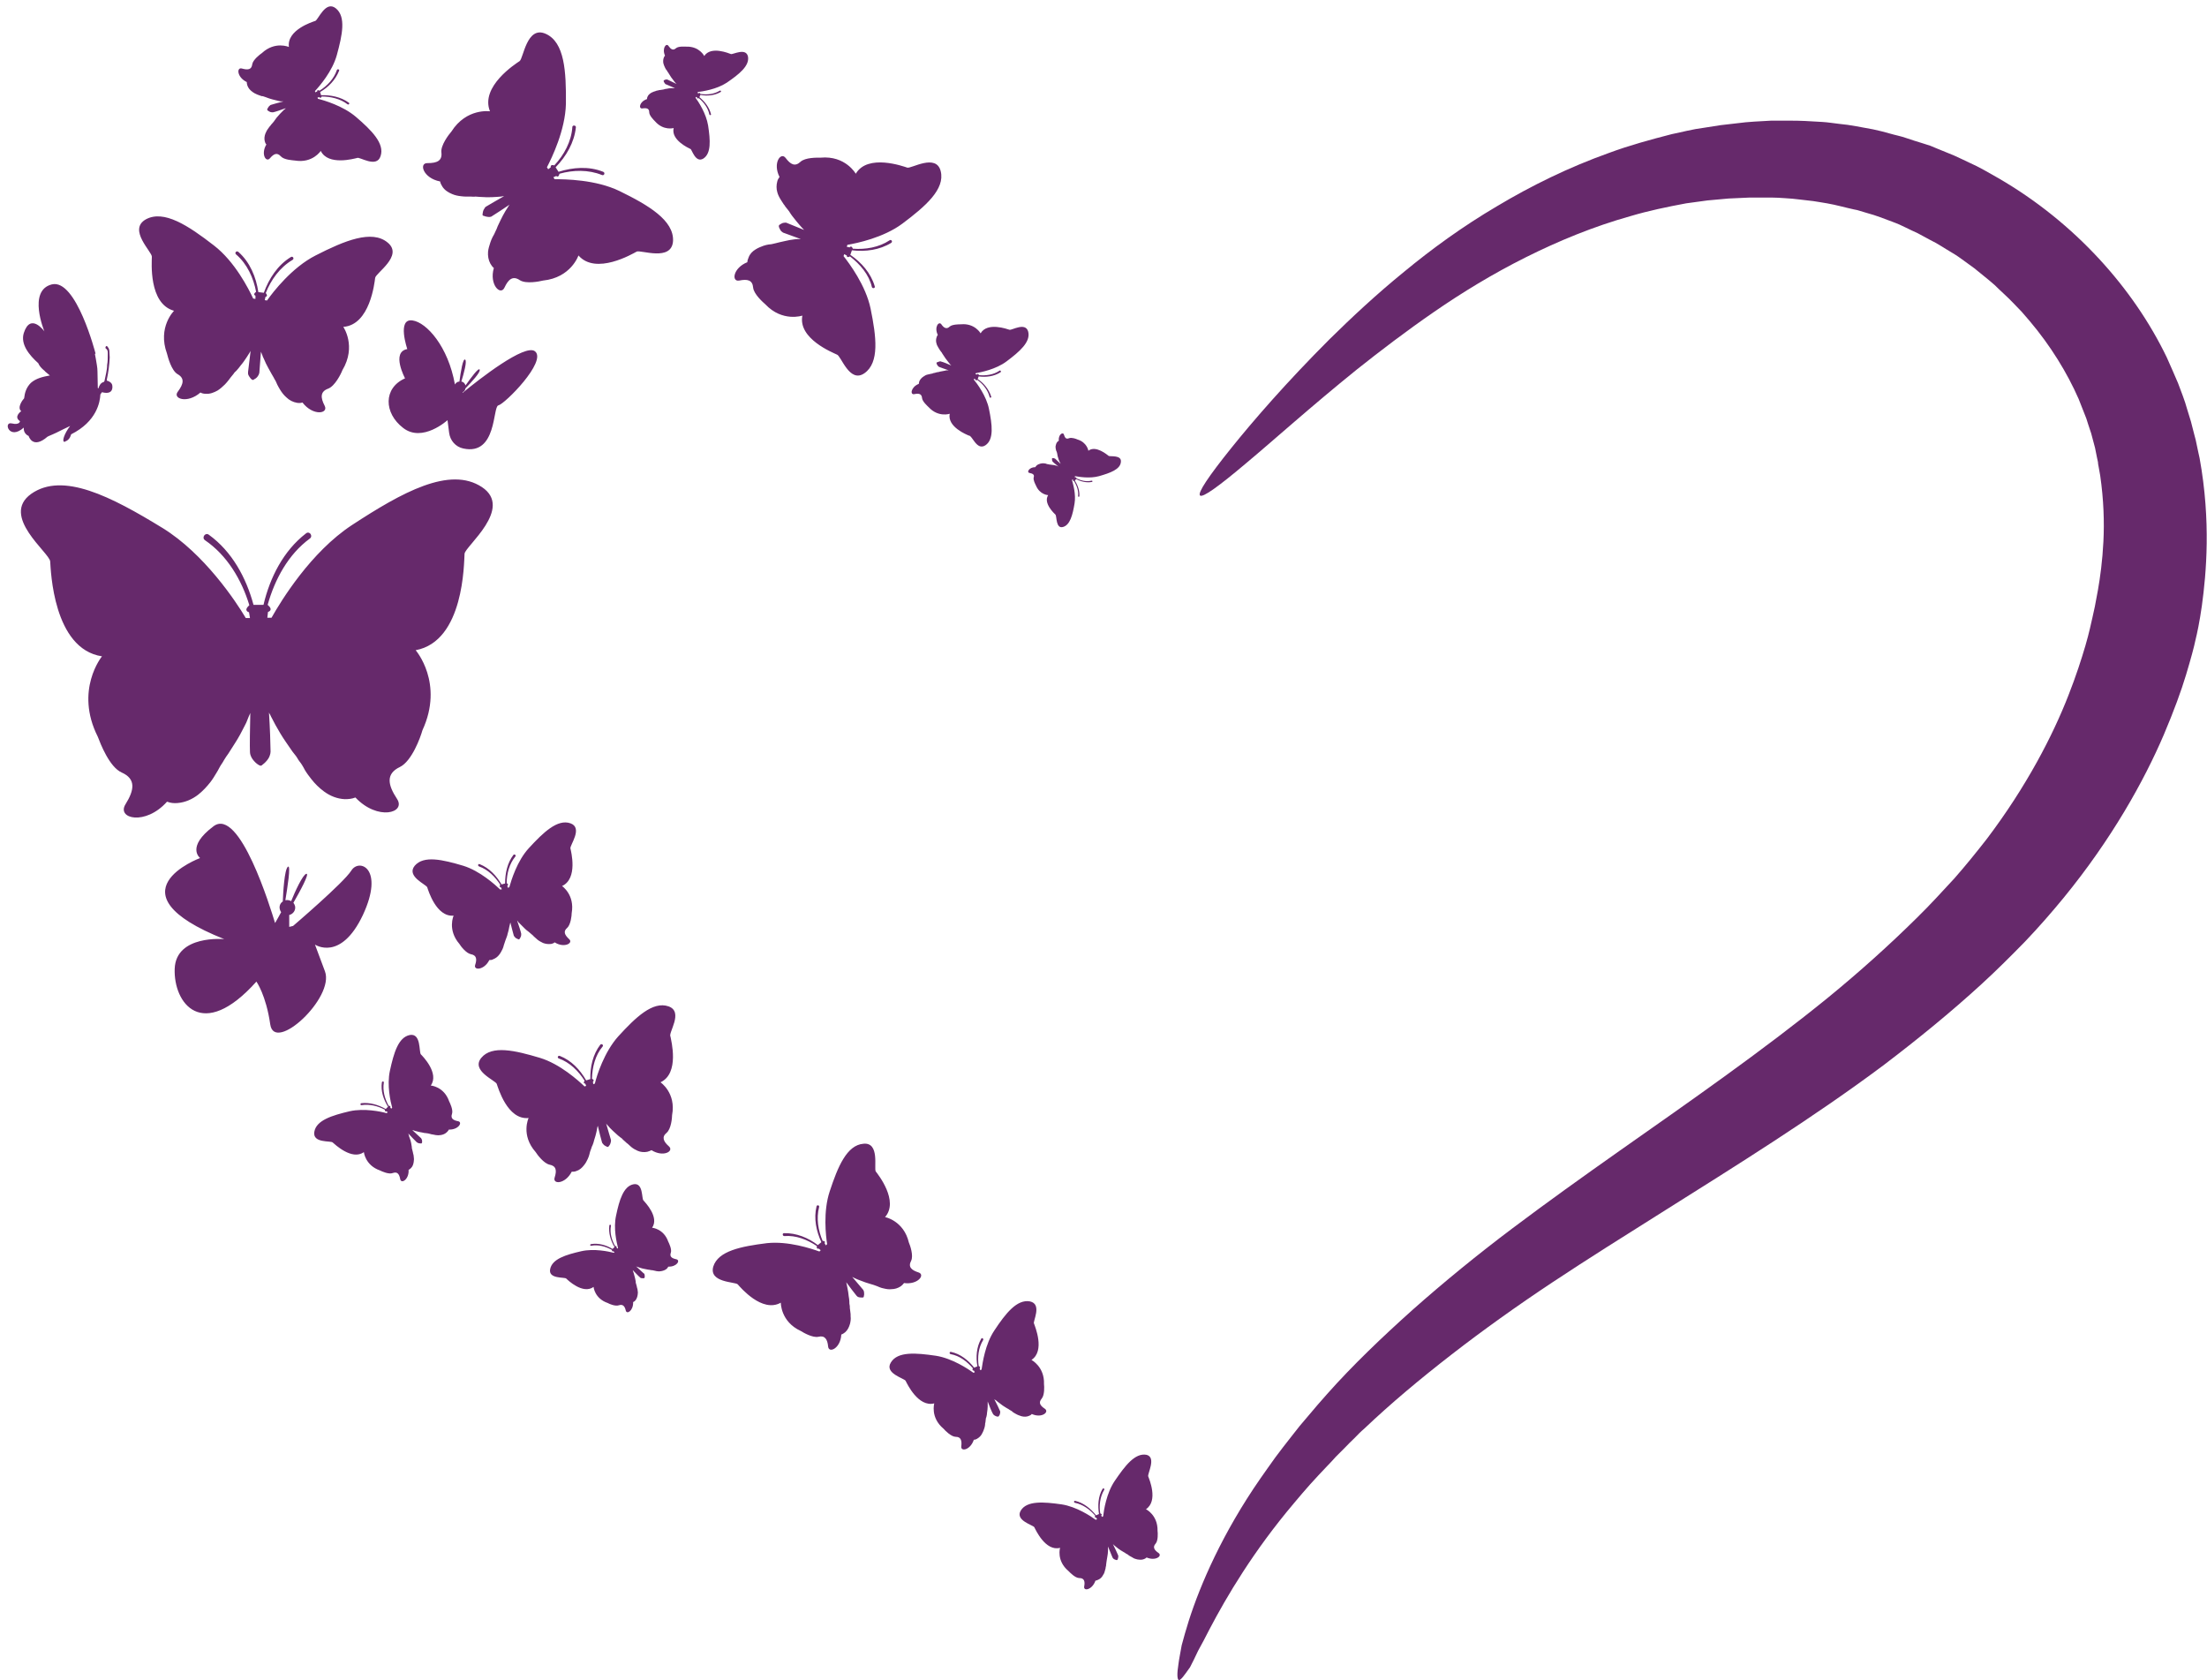 <?xml version="1.0" encoding="UTF-8" standalone="no"?><svg xmlns="http://www.w3.org/2000/svg" xmlns:xlink="http://www.w3.org/1999/xlink" fill="#000000" height="522.3" preserveAspectRatio="xMidYMid meet" version="1" viewBox="59.7 51.6 686.0 522.3" width="686" zoomAndPan="magnify"><g><g id="change1_1"><path d="M426.1,573.8c-0.5-0.2-0.6-1.9-0.1-5c0.2-1.6,0.6-3.5,1-5.8c0.6-2.2,1.3-4.8,2.2-7.6 c3.6-11.3,10.5-27.3,22.3-44.3c1.5-2.1,3-4.3,4.6-6.5c1.6-2.2,3.3-4.3,5-6.5c0.9-1.1,1.7-2.2,2.6-3.3c0.9-1.1,1.9-2.2,2.8-3.3 c0.9-1.1,1.9-2.2,2.8-3.3c1-1.1,1.9-2.2,2.9-3.3c7.9-8.9,17-17.6,26.6-26.2c9.7-8.6,20.1-17.1,31-25.3 c10.9-8.2,22.1-16.2,33.3-24.1c22.5-15.8,45-31.5,64.9-47.7c9.9-8.1,19.1-16.4,27.4-24.6c4.2-4.1,8-8.3,11.8-12.4 c3.6-4.1,6.9-8.2,10.1-12.3c12.4-16.4,20.5-32.2,25.3-44.5c2.4-6.1,4.1-11.4,5.3-15.5c1.2-4.1,1.8-7.1,2.2-8.8 c0.4-1.6,1-4.5,1.7-8.5c0.7-4,1.4-9.1,1.7-15.1c0.3-6,0.1-12.9-1-20.5c-0.2-0.9-0.3-1.9-0.5-2.8c-0.1-0.5-0.2-1-0.2-1.4 c-0.1-0.5-0.2-1-0.3-1.4c-0.2-1-0.4-2-0.6-3c-0.3-1-0.5-2-0.8-3c-0.1-0.5-0.3-1-0.4-1.5c-0.2-0.5-0.3-1-0.5-1.5 c-0.3-1-0.7-2-1-3.1c-0.8-2-1.6-4-2.4-6.1c-3.6-8.2-8.7-16.5-15.2-24.2c-0.8-1-1.7-1.9-2.5-2.9c-0.9-0.9-1.8-1.9-2.7-2.8 c-1.8-1.9-3.8-3.6-5.7-5.5c-1-0.9-2-1.7-3.1-2.6c-1-0.8-2.1-1.7-3.2-2.6c-1.1-0.8-2.2-1.6-3.3-2.4c-1.1-0.8-2.2-1.6-3.4-2.3 c-2.4-1.4-4.7-3-7.2-4.2c-1.2-0.7-2.5-1.3-3.7-2c-1.3-0.6-2.6-1.2-3.8-1.8l-1.9-0.9c-0.6-0.3-1.3-0.5-2-0.8c-1.3-0.5-2.6-1-4-1.5 c-1.3-0.5-2.7-0.9-4.1-1.3l-2-0.6l-1-0.3l-1-0.2c-2.8-0.6-5.5-1.4-8.4-1.9c-1.4-0.2-2.8-0.5-4.3-0.7l-4.3-0.5 c-1.4-0.2-2.9-0.3-4.4-0.4c-1.5-0.1-2.9-0.2-4.4-0.2l-4.4,0c-0.7,0-1.5,0-2.2,0l-2.2,0.1l-4.4,0.2l-4.4,0.4l-2.2,0.2l-2.2,0.3 c-1.5,0.2-2.9,0.4-4.4,0.6c-5.9,1.1-11.7,2.3-17.4,4c-11.4,3.2-22.3,7.7-32.5,12.8c-10.2,5.1-19.7,10.9-28.4,16.9 c-8.7,6-16.7,12.1-24,17.9c-14.5,11.7-26.1,22.2-34.5,29.2c-8.4,7.1-13.5,10.8-14.3,10c-0.8-0.8,2.7-6,9.6-14.6 c6.9-8.6,17.2-20.5,30.7-34c6.8-6.7,14.5-13.9,23.1-20.9c8.6-7.1,18.2-14.1,28.9-20.4c10.7-6.4,22.3-12.1,34.9-16.6 c6.2-2.3,12.8-4.1,19.4-5.8c1.7-0.4,3.4-0.7,5-1.1l2.5-0.5l2.6-0.4l5.1-0.8c1.7-0.2,3.5-0.4,5.2-0.6l2.6-0.3 c0.9-0.1,1.7-0.1,2.6-0.2l5.3-0.3c1.8,0,3.5,0,5.3,0c1.8,0,3.5,0,5.3,0.1l5.3,0.3c1.8,0.1,3.5,0.4,5.3,0.6c3.5,0.3,7,1.1,10.5,1.7 l1.3,0.3l1.3,0.3l2.6,0.7c1.7,0.5,3.4,0.8,5.1,1.4c1.7,0.6,3.4,1.1,5,1.6c0.8,0.3,1.7,0.5,2.5,0.8l2.4,1c1.6,0.7,3.3,1.3,4.9,2 c1.6,0.7,3.2,1.5,4.7,2.2c3.2,1.4,6.2,3.2,9.2,4.9c23.8,13.8,42,34.3,52.3,55.7c1.2,2.7,2.4,5.4,3.5,8c0.5,1.3,1,2.7,1.5,4 c0.2,0.7,0.5,1.3,0.7,2c0.2,0.7,0.4,1.3,0.6,2c0.4,1.3,0.8,2.6,1.2,3.9c0.3,1.3,0.7,2.6,1,3.9c0.2,0.6,0.3,1.3,0.5,1.9 c0.1,0.6,0.3,1.3,0.4,1.9c0.3,1.3,0.5,2.5,0.8,3.7c1.8,9.9,2.3,18.9,2.2,26.6c-0.1,7.7-0.8,14.2-1.5,19.3c-0.7,5-1.5,8.7-2,10.7 c-0.4,2-1.4,5.7-2.9,10.7c-1.5,5-3.8,11.3-6.9,18.6c-6.2,14.5-16.3,32.6-31.2,50.8c-3.7,4.5-7.7,9.1-12,13.6 c-4.3,4.4-8.8,8.9-13.5,13.2c-9.5,8.7-19.8,17.1-30.6,25.3c-21.7,16.2-45.5,31-68.7,45.6c-11.6,7.3-23.1,14.5-34.1,21.8 c-11,7.3-21.5,14.8-31.3,22.4c-9.8,7.6-19,15.3-27.2,23.1c-1.1,0.9-2,1.9-3,2.9c-1,1-2,1.9-2.9,2.9c-1,1-1.9,1.9-2.9,2.9 c-0.9,1-1.8,2-2.7,2.9c-1.8,1.9-3.6,3.8-5.3,5.7c-1.7,1.9-3.3,3.8-4.9,5.7c-12.7,15-21,29.1-26.3,39.2c-1.3,2.6-2.5,4.8-3.6,6.8 c-0.9,2-1.8,3.7-2.5,5.1C427.7,572.5,426.7,573.9,426.1,573.8z" fill="#66296b"/></g><g id="change2_1"><path d="M416.6,510.5c0.3,0.8,3.2,7.6-0.7,10.2c0,0,3.7,1.8,3.6,6.7c0.1,0.7,0.2,3.1-0.6,4c-1,1.1-0.4,2,0.9,2.9 c1.3,0.9-0.9,2.6-3.7,1.4c0,0,0,0,0,0c-0.2,0.2-0.5,0.4-0.8,0.5c-0.7,0.3-1.4,0.2-2.1,0.1c-0.5-0.1-1.1-0.3-1.5-0.6 c-0.3-0.2-0.6-0.3-0.9-0.5c-0.2-0.1-0.3-0.2-0.4-0.3c-0.2-0.2-0.5-0.3-0.7-0.4c-0.2-0.2-0.4-0.3-0.6-0.4c-0.3-0.2-0.7-0.4-1-0.6 c-0.5-0.3-1-0.7-1.5-1.1c-0.2-0.2-0.4-0.3-0.6-0.5c-0.1-0.1-0.2-0.1-0.2-0.2c-0.1-0.1-0.2-0.1-0.2-0.2c0.6,1.2,1.4,2.9,1.6,3.4 c0,0.1,0.1,0.2,0.1,0.3c0,0.3,0,0.5-0.1,0.8c0,0.1-0.1,0.2-0.1,0.3c0,0.1-0.1,0.1-0.2,0.2l0,0l0,0c0,0,0,0,0,0l0,0 c-0.1,0-0.2,0-0.2,0c-0.1,0-0.2-0.1-0.3-0.1c-0.3-0.1-0.5-0.2-0.7-0.4c-0.1-0.1-0.1-0.2-0.2-0.3c-0.2-0.5-0.9-2.2-1.4-3.4 c0,0.1,0,0.2,0,0.3c0,0.1,0,0.2,0,0.3c0,0.2,0,0.5,0,0.7c0,0.6-0.1,1.2-0.2,1.8c-0.1,0.4-0.1,0.8-0.2,1.2c0,0.2-0.1,0.5-0.1,0.7 c0,0.3-0.1,0.5-0.1,0.8c0,0.2,0,0.4-0.1,0.5c0,0.3-0.1,0.7-0.2,1c-0.1,0.5-0.3,1.1-0.6,1.5c-0.3,0.6-0.8,1.2-1.5,1.5 c-0.3,0.1-0.6,0.3-0.9,0.3c0,0,0,0,0,0c-1,2.9-3.8,3.4-3.5,1.8c0.3-1.6,0-2.6-1.5-2.6c-1.3,0-2.9-1.7-3.4-2.2 c-3.8-3.2-2.6-7.2-2.6-7.2c-4.5,1.2-7.6-5.6-8-6.4c-0.4-0.7-6.1-2.1-4.2-5.2s7.1-2.7,12.7-1.9c4.6,0.7,9.1,3.7,10.6,4.8l0.4-0.2 l-0.3-0.5c0,0-0.6,0.1-0.3-0.6c-1.6-1.9-3.8-3.5-6.3-4c-0.4-0.1-0.3-0.7,0.1-0.6c2.6,0.6,4.8,2.4,6.5,4.5l0.9-0.4 c-0.4-2.6-0.3-5.4,1.1-7.8c0.2-0.4,0.8,0,0.5,0.3c-1.3,2.2-1.6,4.9-1.2,7.3c0.8,0.3,0.3,0.6,0.3,0.6l0.2,0.5l0.4-0.2 c0.2-1.8,1-7.2,3.6-11c3.2-4.7,6.3-8.8,9.9-8.1C419.2,504.6,416.3,509.7,416.6,510.5z M209.5,203c-10-6.6-24.8,1.6-40.4,11.8 c-12.8,8.4-22,23.5-25,28.8l-1.3,0l0.2-1.8c0,0,1.9-0.5-0.1-2.2c2.2-7.9,6.4-15.7,13.1-20.6c1.1-0.8-0.1-2.5-1.2-1.6 c-7,5.4-11.2,13.7-13.2,22.2l-3.1,0c-2.3-8.5-6.7-16.6-13.9-21.8c-1.1-0.8-2.3,0.9-1.2,1.7c6.9,4.7,11.4,12.3,13.8,20.2 c-2,1.8-0.1,2.2-0.1,2.2l0.3,1.8l-1.3,0c-3.1-5.2-12.9-20-25.9-28c-16-9.8-31-17.5-40.8-10.6c-9.7,6.9,5.7,18.3,5.9,21 c0.2,2.7,0.9,27.2,16.1,29.5c0,0-8.6,10.5-1.3,25c0.8,2.1,3.6,9.4,7.4,11.1c4.5,2,4,5.4,1.2,9.9c-2.8,4.5,6.2,6.7,12.9-0.8 c0,0,0.1,0,0.1,0c1,0.4,2.1,0.5,3.2,0.4c2.4-0.2,4.6-1.2,6.4-2.6c1.4-1.1,2.7-2.5,3.8-3.9c0.7-0.9,1.3-1.9,1.9-2.9 c0.3-0.5,0.6-1,0.9-1.6c0.4-0.8,1-1.5,1.4-2.3c0.4-0.7,0.9-1.4,1.4-2.1c0.7-1.1,1.4-2.2,2.1-3.3c1.1-1.7,2-3.4,2.9-5.2 c0.4-0.7,0.7-1.4,1-2.2c0.1-0.3,0.3-0.7,0.4-1c0.1-0.2,0.3-0.6,0.4-0.9c-0.1,4.4-0.2,10.5-0.1,12.2c0,0.4,0.1,0.7,0.2,1 c0.3,0.9,0.9,1.6,1.5,2.2c0.3,0.3,0.6,0.5,0.9,0.7c0.2,0.1,0.5,0.3,0.7,0.3l0,0c0,0,0,0,0,0l0,0l0,0c0.3,0,0.5-0.2,0.7-0.4 c0.3-0.2,0.6-0.5,0.8-0.7c0.6-0.6,1.2-1.4,1.4-2.2c0.1-0.3,0.2-0.7,0.2-1.1c0-1.8-0.2-7.8-0.5-12.2c0,0.2,0.3,0.6,0.4,0.8 c0.1,0.3,0.3,0.6,0.5,1c0.4,0.7,0.7,1.4,1.1,2.1c1,1.8,2,3.5,3.1,5.1c0.7,1.1,1.5,2.1,2.2,3.2c0.5,0.7,1.1,1.3,1.5,2 c0.4,0.8,1.1,1.5,1.5,2.2c0.3,0.5,0.6,1,0.9,1.6c0.6,1,1.3,1.9,2,2.8c1.1,1.4,2.4,2.7,3.9,3.8c1.9,1.4,4.1,2.3,6.5,2.4 c1.1,0,2.2-0.1,3.2-0.5c0,0,0,0,0.1,0c6.9,7.3,15.8,4.8,12.9,0.4c-2.9-4.4-3.5-7.8,0.9-9.9c3.7-1.8,6.4-9.2,7-11.4 c6.8-14.7-2.1-24.9-2.1-24.9c15.1-2.8,15-27.2,15.2-30C204.3,221.4,219.4,209.6,209.5,203z M180.2,127c-4.9-4.1-13.4-0.6-22.4,4 c-7.3,3.7-13.2,11.3-15.1,14l-0.7-0.1l0.2-1c0,0,1-0.2,0.1-1.2c1.6-4.1,4.4-8,8.3-10.3c0.7-0.4,0.1-1.3-0.5-0.9 c-4.1,2.5-6.8,6.7-8.4,11.1l-1.7-0.2c-0.7-4.7-2.6-9.3-6.2-12.5c-0.6-0.5-1.3,0.3-0.7,0.8c3.4,2.9,5.4,7.3,6.2,11.6 c-1.2,0.9-0.2,1.2-0.2,1.2l0,1l-0.7-0.1c-1.4-3-5.7-11.5-12.2-16.5c-8-6.2-15.6-11.2-21.2-8.1c-5.6,3.2,2,10.1,1.9,11.6 c0,1.5-1.1,14.6,6.9,16.8c0,0-5.2,5.1-2.2,13.3c0.3,1.2,1.4,5.3,3.3,6.4c2.3,1.3,1.8,3.1,0.1,5.4c-1.8,2.2,2.9,3.9,7,0.3 c0,0,0,0,0,0c0.5,0.3,1.1,0.4,1.7,0.4c1.3,0.1,2.5-0.4,3.6-1c0.8-0.5,1.6-1.2,2.3-1.9c0.4-0.4,0.8-0.9,1.2-1.4 c0.2-0.3,0.4-0.5,0.6-0.8c0.3-0.4,0.6-0.7,0.9-1.1c0.2-0.4,0.6-0.7,0.9-1c0.5-0.5,0.9-1.1,1.3-1.6c0.7-0.8,1.3-1.7,1.9-2.6 c0.2-0.4,0.5-0.7,0.7-1.1c0.1-0.2,0.2-0.3,0.3-0.5c0.1-0.1,0.2-0.3,0.2-0.4c-0.3,2.3-0.7,5.6-0.8,6.6c0,0.2,0,0.4,0,0.6 c0.1,0.5,0.4,0.9,0.7,1.3c0.1,0.2,0.3,0.3,0.4,0.4c0.1,0.1,0.2,0.2,0.4,0.2l0,0c0,0,0,0,0,0l0,0l0,0c0.1,0,0.3-0.1,0.4-0.2 c0.2-0.1,0.3-0.2,0.5-0.3c0.4-0.3,0.7-0.7,0.9-1.1c0.1-0.2,0.1-0.4,0.2-0.6c0.1-0.9,0.3-4.2,0.5-6.6c0,0.1,0.1,0.3,0.2,0.5 c0.1,0.2,0.1,0.4,0.2,0.5c0.1,0.4,0.3,0.8,0.5,1.2c0.4,1,0.9,2,1.4,2.9c0.3,0.6,0.7,1.2,1,1.8c0.2,0.4,0.5,0.8,0.7,1.2 c0.2,0.5,0.5,0.8,0.7,1.3c0.1,0.3,0.3,0.6,0.4,0.9c0.3,0.6,0.6,1.1,0.9,1.6c0.5,0.8,1.1,1.6,1.9,2.3c0.9,0.9,2.1,1.5,3.3,1.7 c0.6,0.1,1.2,0.1,1.7-0.1c0,0,0,0,0,0c3.3,4.3,8.2,3.5,6.9,1c-1.3-2.5-1.4-4.4,1.1-5.3c2.1-0.8,4-4.6,4.4-5.7 c4.5-7.5,0.3-13.5,0.3-13.5c8.3-0.6,9.7-13.7,9.9-15.2C176.4,136.5,185.2,131.1,180.2,127z M268.9,126.5 c0.3-6.4-7.6-11.1-16.6-15.5c-7.4-3.6-17-3.7-20.2-3.7l-0.4-0.6l0.9-0.4c0,0,0.7,0.7,1-0.7c4.3-1.2,9-1.3,13.2,0.4 c0.7,0.3,1.1-0.7,0.4-1c-4.5-1.8-9.4-1.4-13.9,0l-0.9-1.4c3.3-3.4,5.8-7.7,6.3-12.4c0.1-0.7-1.1-0.8-1.1-0.1 c-0.3,4.5-2.6,8.7-5.6,11.9c-1.4-0.4-1.1,0.6-1.1,0.6l-0.8,0.6l-0.4-0.6c1.5-2.9,5.7-11.5,5.9-19.7c0.1-10.1-0.4-19.2-6.3-21.8 c-5.9-2.6-6.9,7.7-8.1,8.5c-1.2,0.8-12.3,7.9-9.2,15.6c0,0-7.3-1.1-12,6.3c-0.8,0.9-3.4,4.3-3.1,6.5c0.3,2.6-1.4,3.3-4.3,3.3 c-2.8-0.1-1.4,4.7,3.9,5.7c0,0,0,0,0,0c0.1,0.6,0.4,1.1,0.7,1.6c0.7,1.1,1.8,1.8,3,2.3c0.9,0.4,1.9,0.6,2.9,0.7 c0.6,0.1,1.2,0.1,1.9,0.1c0.3,0,0.6,0,1,0c0.5,0,1,0.1,1.5,0c0.4,0,0.9,0.1,1.3,0.1c0.7,0,1.4,0.1,2.1,0.1c1.1,0,2.2,0,3.2-0.1 c0.4,0,0.9-0.1,1.3-0.1c0.2,0,0.4-0.1,0.6-0.1c0.1,0,0.4,0,0.5-0.1c-2.1,1.2-4.9,2.8-5.7,3.3c-0.2,0.1-0.3,0.2-0.4,0.4 c-0.3,0.4-0.5,0.8-0.6,1.3c0,0.2-0.1,0.4-0.1,0.6c0,0.1,0,0.3,0,0.4l0,0c0,0,0,0,0,0l0,0l0,0c0.1,0.1,0.2,0.2,0.4,0.2 c0.2,0.1,0.4,0.1,0.6,0.2c0.5,0.1,1,0.2,1.4,0.1c0.2,0,0.4-0.1,0.5-0.2c0.8-0.5,3.6-2.3,5.5-3.6c-0.1,0.1-0.2,0.3-0.3,0.4 c-0.1,0.2-0.2,0.3-0.3,0.5c-0.2,0.4-0.5,0.7-0.7,1.1c-0.5,0.9-1.1,1.9-1.5,2.8c-0.3,0.6-0.6,1.3-0.9,1.9c-0.2,0.4-0.3,0.9-0.5,1.2 c-0.2,0.4-0.4,0.9-0.6,1.3c-0.2,0.3-0.3,0.6-0.5,0.9c-0.3,0.6-0.5,1.1-0.7,1.7c-0.3,0.9-0.6,1.9-0.7,2.8c-0.1,1.3,0.1,2.6,0.7,3.7 c0.3,0.5,0.6,1,1.1,1.4c0,0,0,0,0,0c-1.5,5.2,2.1,8.7,3.3,6.1c1.2-2.6,2.6-3.8,4.8-2.3c1.9,1.2,6,0.4,7.2,0.1 c8.7-0.9,11-7.8,11-7.8c5.4,6.2,16.8-0.5,18.1-1.2C258.9,129.2,268.5,133,268.9,126.5z M328.4,167.6c4.7-3.3,3.7-11.3,1.9-20.1 c-1.5-7.2-6.6-14-8.4-16.3l0.2-0.6l0.8,0.4c0,0-0.1,0.9,1,0.3c3.1,2.4,5.9,5.6,6.8,9.5c0.2,0.6,1.1,0.4,0.9-0.2 c-1.2-4.1-4.1-7.4-7.6-9.8l0.5-1.4c4.2,0.5,8.6-0.1,12.2-2.3c0.6-0.4,0-1.2-0.5-0.8c-3.3,2.2-7.5,2.9-11.4,2.6 c-0.5-1.2-1-0.4-1-0.4l-0.9-0.2l0.2-0.6c2.9-0.5,11.2-2.2,17.1-6.6c7.2-5.4,13.3-10.7,11.9-16.3c-1.4-5.6-9.2-0.7-10.4-1.1 c-1.2-0.4-12.3-4.4-16,1.9c0,0-3.2-5.7-10.9-5c-1.1,0-4.8-0.1-6.3,1.3c-1.7,1.6-3.1,0.8-4.6-1.2c-1.5-2-4.1,1.6-1.9,5.9 c0,0,0,0,0,0c-0.3,0.4-0.6,0.9-0.7,1.4c-0.3,1.1-0.3,2.3,0,3.3c0.2,0.8,0.6,1.6,1.1,2.4c0.3,0.5,0.6,0.9,0.9,1.4 c0.2,0.2,0.4,0.5,0.5,0.7c0.3,0.3,0.5,0.7,0.8,1c0.3,0.3,0.5,0.7,0.7,1c0.3,0.5,0.7,1,1.1,1.5c0.6,0.8,1.2,1.5,1.8,2.2 c0.3,0.3,0.5,0.6,0.8,0.9c0.1,0.1,0.2,0.2,0.4,0.4c0.1,0.1,0.2,0.3,0.3,0.3c-1.9-0.8-4.6-1.9-5.4-2.2c-0.2-0.1-0.3-0.1-0.5-0.1 c-0.4,0-0.9,0.1-1.2,0.3c-0.2,0.1-0.3,0.2-0.5,0.3c-0.1,0.1-0.2,0.1-0.3,0.3l0,0c0,0,0,0,0,0l0,0l0,0c0,0.1,0,0.3,0,0.4 c0.1,0.2,0.1,0.3,0.2,0.5c0.2,0.4,0.4,0.8,0.7,1c0.1,0.1,0.3,0.2,0.4,0.3c0.8,0.3,3.5,1.3,5.5,2c-0.1,0-0.3,0-0.4,0 c-0.2,0-0.3,0-0.5,0c-0.4,0-0.8,0.1-1.1,0.1c-1,0.1-1.9,0.3-2.8,0.5c-0.6,0.1-1.2,0.3-1.8,0.4c-0.4,0.1-0.8,0.2-1.2,0.3 c-0.4,0.1-0.8,0.2-1.3,0.3c-0.3,0-0.6,0.1-0.9,0.1c-0.5,0.1-1.1,0.2-1.6,0.4c-0.8,0.3-1.6,0.6-2.4,1.1c-1,0.6-1.8,1.4-2.2,2.5 c-0.2,0.5-0.4,1-0.4,1.5c0,0,0,0,0,0c-4.5,1.8-5,6.2-2.5,5.7c2.5-0.5,4.1-0.2,4.3,2.2c0.2,2,3,4.5,3.8,5.2 c5.3,5.6,11.5,3.5,11.5,3.5c-1.4,7.2,9.5,11.5,10.7,12.1C321.1,162,323.7,170.9,328.4,167.6z M366,190c2.7-1.8,2.1-6.4,1.1-11.3 c-0.8-4-3.7-7.9-4.7-9.1l0.1-0.3l0.4,0.2c0,0-0.1,0.5,0.6,0.2c1.8,1.3,3.3,3.2,3.8,5.3c0.1,0.4,0.6,0.2,0.5-0.1 c-0.7-2.3-2.3-4.2-4.2-5.5l0.3-0.8c2.3,0.3,4.8,0,6.8-1.3c0.3-0.2,0-0.7-0.3-0.5c-1.9,1.3-4.2,1.6-6.4,1.4 c-0.3-0.7-0.6-0.2-0.6-0.2l-0.5-0.1l0.1-0.3c1.6-0.3,6.3-1.2,9.6-3.7c4-3,7.5-6,6.7-9.2c-0.8-3.1-5.1-0.4-5.8-0.6 c-0.7-0.2-6.9-2.5-9,1.1c0,0-1.8-3.2-6.1-2.8c-0.6,0-2.7,0-3.5,0.7c-0.9,0.9-1.8,0.5-2.6-0.7c-0.8-1.1-2.3,0.9-1.1,3.3c0,0,0,0,0,0 c-0.2,0.2-0.3,0.5-0.4,0.8c-0.2,0.6-0.2,1.3,0,1.9c0.1,0.5,0.4,0.9,0.6,1.3c0.2,0.3,0.3,0.5,0.5,0.8c0.1,0.1,0.2,0.3,0.3,0.4 c0.2,0.2,0.3,0.4,0.4,0.6c0.1,0.2,0.3,0.4,0.4,0.6c0.2,0.3,0.4,0.6,0.6,0.9c0.3,0.4,0.7,0.9,1,1.3c0.1,0.2,0.3,0.3,0.4,0.5 c0.1,0.1,0.1,0.1,0.2,0.2c0,0,0.1,0.1,0.2,0.2c-1.1-0.5-2.6-1.1-3.1-1.2c-0.1,0-0.2-0.1-0.3-0.1c-0.2,0-0.5,0.1-0.7,0.2 c-0.1,0-0.2,0.1-0.3,0.1c-0.1,0-0.1,0.1-0.2,0.1l0,0c0,0,0,0,0,0l0,0l0,0c0,0.1,0,0.2,0,0.2c0,0.1,0.1,0.2,0.1,0.3 c0.1,0.2,0.2,0.4,0.4,0.6c0.1,0.1,0.2,0.1,0.2,0.2c0.4,0.2,2,0.7,3.1,1.1c-0.1,0-0.2,0-0.2,0c-0.1,0-0.2,0-0.3,0 c-0.2,0-0.4,0-0.6,0.1c-0.5,0.1-1.1,0.2-1.6,0.3c-0.3,0.1-0.7,0.2-1,0.2c-0.2,0.1-0.4,0.1-0.7,0.2c-0.2,0-0.5,0.1-0.7,0.2 c-0.2,0-0.3,0.1-0.5,0.1c-0.3,0.1-0.6,0.1-0.9,0.2c-0.5,0.1-0.9,0.3-1.3,0.6c-0.5,0.3-1,0.8-1.3,1.4c-0.1,0.3-0.2,0.6-0.2,0.9 c0,0,0,0,0,0c-2.5,1-2.8,3.5-1.4,3.2c1.4-0.3,2.3-0.1,2.4,1.2c0.1,1.1,1.7,2.5,2.1,2.9c3,3.2,6.5,2,6.5,2c-0.8,4.1,5.3,6.5,6,6.8 C361.9,186.9,363.3,191.8,366,190z M390.1,215.4c2.2-0.6,3-3.7,3.6-7.3c0.5-2.9-0.5-6.2-0.8-7.3l0.2-0.2l0.2,0.3 c0,0-0.2,0.3,0.3,0.3c0.8,1.4,1.4,3,1.2,4.6c0,0.3,0.4,0.3,0.4,0c0.1-1.7-0.5-3.4-1.4-4.8l0.4-0.5c1.5,0.8,3.2,1.2,4.9,0.9 c0.3-0.1,0.2-0.4-0.1-0.4c-1.6,0.4-3.2,0-4.7-0.7c0-0.5-0.3-0.3-0.3-0.3l-0.3-0.2l0.2-0.2c1.1,0.2,4.5,0.8,7.4,0 c3.5-1,6.6-2.1,6.8-4.4c0.3-2.3-3.4-1.6-3.8-1.9c-0.4-0.3-4-3.4-6.3-1.6c0,0-0.4-2.6-3.4-3.5c-0.4-0.2-1.8-0.7-2.6-0.4 c-0.9,0.4-1.3-0.1-1.6-1.1c-0.3-1-1.8,0-1.6,1.9c0,0,0,0,0,0c-0.2,0.1-0.3,0.2-0.5,0.4c-0.3,0.4-0.4,0.8-0.5,1.3c0,0.4,0,0.7,0.1,1 c0,0.2,0.1,0.4,0.2,0.6c0,0.1,0.1,0.2,0.1,0.3c0.1,0.2,0.1,0.3,0.1,0.5c0.1,0.1,0.1,0.3,0.1,0.5c0.1,0.2,0.1,0.5,0.2,0.7 c0.1,0.4,0.2,0.7,0.4,1.1c0.1,0.1,0.1,0.3,0.2,0.4c0,0.1,0.1,0.1,0.1,0.2c0,0,0,0.1,0.1,0.2c-0.6-0.6-1.5-1.4-1.7-1.6 c-0.1,0-0.1-0.1-0.2-0.1c-0.2-0.1-0.3-0.1-0.5-0.1c-0.1,0-0.1,0-0.2,0c0,0-0.1,0-0.1,0.1l0,0c0,0,0,0,0,0l0,0l0,0c0,0,0,0.1,0,0.1 c0,0.1,0,0.1,0,0.2c0,0.2,0,0.3,0.1,0.5c0,0.1,0.1,0.1,0.1,0.2c0.2,0.2,1.1,1,1.8,1.5c0,0-0.1,0-0.2-0.1c-0.1,0-0.1,0-0.2-0.1 c-0.1,0-0.3-0.1-0.4-0.1c-0.4-0.1-0.8-0.2-1.1-0.2c-0.2,0-0.5-0.1-0.7-0.1c-0.2,0-0.3,0-0.5-0.1c-0.2,0-0.3,0-0.5-0.1 c-0.1,0-0.2,0-0.3-0.1c-0.2,0-0.4-0.1-0.7-0.1c-0.3,0-0.7,0-1,0.1c-0.4,0.1-0.9,0.3-1.2,0.6c-0.1,0.1-0.3,0.3-0.4,0.5c0,0,0,0,0,0 c-1.9,0-2.8,1.6-1.8,1.8c1,0.2,1.6,0.5,1.3,1.4c-0.2,0.8,0.5,2.1,0.7,2.5c1.2,2.9,3.8,3,3.8,3c-1.6,2.5,1.9,5.7,2.3,6.1 C388.2,212.3,387.9,216,390.1,215.4z M379.8,456.1c-4-0.7-7.5,3.7-11,9c-2.9,4.3-3.7,10.2-4,12.2l-0.4,0.2l-0.2-0.6 c0,0,0.5-0.4-0.3-0.7c-0.4-2.7-0.1-5.7,1.4-8.1c0.2-0.4-0.4-0.8-0.6-0.4c-1.5,2.6-1.7,5.7-1.2,8.6l-1,0.4c-1.8-2.3-4.3-4.3-7.2-4.9 c-0.5-0.1-0.6,0.6-0.1,0.7c2.8,0.5,5.1,2.3,6.9,4.4c-0.4,0.8,0.3,0.7,0.3,0.7l0.3,0.5l-0.4,0.2c-1.7-1.2-6.6-4.5-11.7-5.3 c-6.2-0.9-11.9-1.4-14,2.1c-2.1,3.4,4.2,4.9,4.6,5.7c0.4,0.8,3.9,8.3,8.9,7c0,0-1.3,4.4,2.9,7.9c0.5,0.6,2.4,2.5,3.8,2.5 c1.6,0,1.9,1.2,1.7,2.9c-0.3,1.8,2.8,1.3,3.9-2c0,0,0,0,0,0c0.4,0,0.7-0.1,1-0.3c0.7-0.4,1.3-1,1.6-1.7c0.3-0.5,0.5-1.1,0.7-1.7 c0.1-0.4,0.2-0.8,0.2-1.1c0-0.2,0-0.4,0.1-0.6c0-0.3,0.1-0.6,0.1-0.9c0-0.3,0.1-0.6,0.2-0.8c0.1-0.4,0.2-0.9,0.2-1.3 c0.1-0.7,0.2-1.3,0.2-2c0-0.3,0-0.5,0-0.8c0-0.1,0-0.2,0-0.4c0-0.1,0-0.2,0-0.3c0.5,1.4,1.3,3.3,1.6,3.8c0.1,0.1,0.1,0.2,0.2,0.3 c0.2,0.2,0.5,0.4,0.8,0.5c0.1,0,0.2,0.1,0.4,0.1c0.1,0,0.2,0,0.3,0l0,0c0,0,0,0,0,0l0,0l0,0c0.1,0,0.1-0.1,0.2-0.2 c0.1-0.1,0.1-0.2,0.2-0.3c0.1-0.3,0.2-0.6,0.2-0.9c0-0.1,0-0.2-0.1-0.4c-0.2-0.5-1.1-2.4-1.8-3.7c0,0.1,0.2,0.2,0.2,0.2 c0.1,0.1,0.2,0.2,0.3,0.2c0.2,0.2,0.4,0.3,0.6,0.5c0.5,0.4,1.1,0.8,1.6,1.2c0.4,0.2,0.7,0.5,1.1,0.7c0.2,0.1,0.5,0.3,0.7,0.4 c0.2,0.2,0.5,0.3,0.8,0.5c0.2,0.1,0.3,0.2,0.5,0.4c0.3,0.2,0.6,0.4,1,0.6c0.5,0.3,1.1,0.5,1.7,0.7c0.8,0.2,1.6,0.2,2.3-0.1 c0.3-0.1,0.7-0.3,0.9-0.6c0,0,0,0,0,0c3.1,1.4,5.5-0.6,4.1-1.6c-1.5-1-2.1-1.9-1-3.2c0.9-1.1,0.8-3.7,0.7-4.5 c0.2-5.4-3.9-7.5-3.9-7.5c4.3-2.8,1.1-10.4,0.8-11.3C380.6,462.5,383.8,456.9,379.8,456.1z M328.1,407.1c-5.2,0.4-8,7.2-10.5,14.8 c-2.1,6.3-1.2,13.9-0.8,16.4l-0.4,0.4l-0.4-0.7c0,0,0.5-0.7-0.6-0.7c-1.4-3.3-2-7-1.1-10.5c0.2-0.6-0.7-0.8-0.8-0.2 c-0.9,3.7-0.1,7.6,1.5,11.1l-1.1,0.9c-3-2.3-6.7-3.8-10.5-3.7c-0.6,0-0.5,0.9,0.1,0.9c3.6-0.3,7.1,1.1,10.1,3.1 c-0.2,1.1,0.6,0.8,0.6,0.8l0.6,0.5l-0.4,0.4c-2.5-0.9-9.7-3.3-16.3-2.6c-8,1-15.2,2.4-16.7,7.3c-1.4,5,6.8,4.7,7.6,5.5 c0.8,0.9,7.6,9,13.4,5.7c0,0-0.1,5.9,6.2,8.8c0.8,0.5,3.7,2.2,5.5,1.8c2-0.5,2.8,0.8,3,3c0.2,2.3,3.9,0.6,4.1-3.7c0,0,0,0,0,0 c0.4-0.1,0.8-0.4,1.2-0.7c0.8-0.7,1.2-1.6,1.5-2.6c0.2-0.8,0.3-1.6,0.2-2.3c0-0.5,0-1-0.1-1.5c0-0.3-0.1-0.5-0.1-0.8 c-0.1-0.4,0-0.8-0.1-1.2c-0.1-0.3-0.1-0.7-0.1-1.1c0-0.6-0.1-1.1-0.2-1.7c-0.1-0.9-0.2-1.7-0.4-2.6c-0.1-0.3-0.1-0.7-0.2-1 c0-0.1-0.1-0.3-0.1-0.4c0-0.1,0-0.3-0.1-0.4c1.1,1.5,2.7,3.6,3.2,4.2c0.1,0.1,0.2,0.2,0.3,0.3c0.3,0.2,0.7,0.3,1.1,0.3 c0.2,0,0.3,0,0.5,0c0.1,0,0.2,0,0.3-0.1l0,0c0,0,0,0,0,0l0,0l0,0c0.1-0.1,0.1-0.2,0.1-0.3c0-0.2,0.1-0.3,0.1-0.5 c0-0.4,0-0.8-0.1-1.1c-0.1-0.1-0.1-0.3-0.2-0.4c-0.5-0.6-2.2-2.6-3.4-4c0.1,0.1,0.3,0.1,0.4,0.2c0.1,0.1,0.3,0.1,0.4,0.2 c0.3,0.1,0.6,0.3,0.9,0.4c0.8,0.3,1.6,0.6,2.4,0.9c0.5,0.2,1.1,0.3,1.6,0.5c0.3,0.1,0.7,0.2,1,0.3c0.4,0.2,0.7,0.2,1.1,0.4 c0.2,0.1,0.5,0.2,0.7,0.3c0.5,0.2,0.9,0.3,1.4,0.4c0.8,0.2,1.6,0.3,2.3,0.2c1,0,2-0.3,2.9-0.9c0.4-0.3,0.7-0.6,1-1c0,0,0,0,0,0 c4.3,0.6,6.7-2.6,4.5-3.3c-2.2-0.7-3.3-1.7-2.3-3.6c0.8-1.6-0.3-4.8-0.7-5.7c-1.6-6.8-7.4-7.9-7.4-7.9c4.4-5-2.2-13.3-2.9-14.2 C331.3,414.7,333.2,406.6,328.1,407.1z M267.5,364.4c-4.9-1.7-10.2,3.4-15.6,9.3c-4.4,4.9-6.7,12.2-7.3,14.7l-0.5,0.2l-0.1-0.8 c0,0,0.7-0.4-0.3-0.9c0.1-3.6,1-7.3,3.3-10c0.4-0.5-0.3-1-0.7-0.6c-2.3,3-3.2,6.9-3.1,10.7l-1.3,0.4c-1.9-3.3-4.6-6.2-8.2-7.6 c-0.6-0.2-0.9,0.6-0.3,0.8c3.4,1.2,6.1,3.9,8,6.9c-0.6,1,0.2,0.9,0.2,0.9l0.3,0.7l-0.5,0.2c-1.9-1.8-7.6-7-13.9-8.9 c-7.7-2.3-14.9-4-18.2,0c-3.3,4,4.4,7,4.8,8.1c0.4,1.1,3.3,11.3,9.9,10.6c0,0-2.5,5.3,2.2,10.6c0.5,0.8,2.5,3.5,4.3,3.9 c2.1,0.4,2.3,1.8,1.6,4c-0.7,2.2,3.3,2.1,5.3-1.8c0,0,0,0,0,0c0.5,0,0.9,0,1.4-0.2c1-0.3,1.8-1,2.4-1.8c0.5-0.6,0.9-1.3,1.2-2 c0.2-0.5,0.4-0.9,0.5-1.4c0.1-0.3,0.1-0.5,0.2-0.8c0.1-0.4,0.3-0.7,0.4-1.1c0.1-0.3,0.2-0.7,0.4-1c0.2-0.5,0.4-1.1,0.5-1.6 c0.3-0.8,0.5-1.7,0.7-2.5c0.1-0.3,0.1-0.7,0.2-1c0-0.1,0-0.3,0.1-0.5c0-0.1,0.1-0.3,0.1-0.4c0.4,1.8,1.1,4.4,1.3,5.1 c0,0.1,0.1,0.3,0.2,0.4c0.2,0.3,0.5,0.6,0.9,0.8c0.1,0.1,0.3,0.1,0.4,0.2c0.1,0,0.2,0.1,0.3,0.1l0,0c0,0,0,0,0,0l0,0l0,0 c0.1,0,0.2-0.1,0.3-0.2c0.1-0.1,0.2-0.3,0.3-0.4c0.2-0.3,0.3-0.7,0.4-1.1c0-0.2,0-0.3,0-0.5c-0.2-0.7-1-3.3-1.5-5.1 c0,0.1,0.2,0.2,0.2,0.3c0.1,0.1,0.2,0.2,0.3,0.3c0.2,0.3,0.5,0.5,0.7,0.8c0.6,0.6,1.2,1.2,1.9,1.8c0.4,0.4,0.8,0.7,1.3,1.1 c0.3,0.2,0.6,0.4,0.8,0.7c0.3,0.3,0.6,0.5,0.9,0.8c0.2,0.2,0.4,0.4,0.6,0.5c0.4,0.3,0.7,0.7,1.1,1c0.6,0.5,1.3,0.9,2,1.2 c0.9,0.4,2,0.5,3,0.3c0.4-0.1,0.9-0.3,1.3-0.5c0,0,0,0,0,0c3.7,2.3,7.1,0.3,5.4-1.2c-1.7-1.5-2.3-2.9-0.7-4.2 c1.4-1.2,1.7-4.6,1.7-5.5c1.3-6.9-3.6-10.2-3.6-10.2c6-2.8,3.3-13,3.1-14.2C267.3,372.7,272.3,366.1,267.5,364.4z M237,307.5 c-4-1.4-8.4,2.8-12.9,7.7c-3.7,4-5.5,10.1-6.1,12.2l-0.5,0.1l-0.1-0.6c0,0,0.6-0.3-0.2-0.8c0-2.9,0.8-6,2.7-8.3 c0.3-0.4-0.3-0.8-0.6-0.5c-1.9,2.5-2.6,5.7-2.6,8.9l-1.1,0.3c-1.6-2.7-3.8-5.1-6.8-6.3c-0.5-0.2-0.7,0.5-0.2,0.7 c2.8,1,5,3.2,6.6,5.7c-0.5,0.8,0.2,0.8,0.2,0.8l0.3,0.6l-0.5,0.1c-1.6-1.5-6.3-5.8-11.5-7.4c-6.4-1.9-12.3-3.3-15.1,0 c-2.7,3.3,3.6,5.8,3.9,6.7c0.3,0.9,2.8,9.3,8.2,8.8c0,0-2,4.4,1.8,8.8c0.4,0.7,2.1,2.9,3.6,3.2c1.7,0.3,1.9,1.5,1.3,3.3 c-0.6,1.8,2.8,1.7,4.4-1.5c0,0,0,0,0,0c0.4,0,0.8,0,1.1-0.2c0.8-0.3,1.5-0.8,2-1.5c0.4-0.5,0.7-1.1,1-1.7c0.2-0.4,0.3-0.8,0.4-1.2 c0.1-0.2,0.1-0.4,0.2-0.6c0.1-0.3,0.2-0.6,0.3-0.9c0.1-0.3,0.2-0.6,0.3-0.8c0.2-0.4,0.3-0.9,0.4-1.3c0.2-0.7,0.4-1.4,0.5-2.1 c0.1-0.3,0.1-0.6,0.2-0.8c0-0.1,0-0.3,0.1-0.4c0-0.1,0.1-0.2,0-0.3c0.4,1.5,0.9,3.6,1.1,4.2c0,0.1,0.1,0.2,0.2,0.3 c0.2,0.3,0.4,0.5,0.7,0.6c0.1,0.1,0.2,0.1,0.4,0.2c0.1,0,0.2,0.1,0.3,0.1l0,0c0,0,0,0,0,0l0,0l0,0c0.1,0,0.2-0.1,0.2-0.2 c0.1-0.1,0.2-0.2,0.2-0.3c0.2-0.3,0.3-0.6,0.3-0.9c0-0.1,0-0.3,0-0.4c-0.1-0.6-0.8-2.7-1.3-4.2c0,0.1,0.1,0.2,0.2,0.3 c0.1,0.1,0.2,0.2,0.2,0.3c0.2,0.2,0.4,0.4,0.6,0.6c0.5,0.5,1,1,1.5,1.5c0.3,0.3,0.7,0.6,1.1,0.9c0.2,0.2,0.5,0.4,0.7,0.6 c0.2,0.2,0.5,0.4,0.7,0.6c0.1,0.2,0.3,0.3,0.5,0.5c0.3,0.3,0.6,0.5,0.9,0.8c0.5,0.4,1.1,0.7,1.7,1c0.8,0.3,1.6,0.4,2.5,0.3 c0.4-0.1,0.8-0.2,1.1-0.5c0,0,0,0,0,0c3,1.9,5.9,0.2,4.5-1c-1.4-1.3-1.9-2.4-0.6-3.5c1.1-1,1.4-3.8,1.4-4.6c1-5.7-3-8.4-3-8.4 c5-2.3,2.8-10.8,2.6-11.7C236.8,314.3,241,308.9,237,307.5z M256.6,419.7c-3.1,0.6-4.4,4.9-5.4,9.7c-0.9,4,0.2,8.5,0.6,10.1 l-0.2,0.2l-0.3-0.4c0,0,0.3-0.4-0.4-0.4c-1.1-1.9-1.7-4.2-1.3-6.3c0.1-0.4-0.5-0.4-0.5-0.1c-0.3,2.3,0.4,4.7,1.6,6.7l-0.6,0.6 c-2-1.2-4.4-1.9-6.7-1.5c-0.4,0.1-0.3,0.6,0.1,0.5c2.2-0.4,4.4,0.2,6.4,1.3c0,0.7,0.4,0.4,0.4,0.4l0.4,0.3l-0.2,0.2 c-1.6-0.4-6.1-1.4-10.1-0.5c-4.8,1.1-9.1,2.4-9.7,5.6c-0.6,3.1,4.5,2.4,5,2.9c0.5,0.5,5.2,5,8.5,2.6c0,0,0.3,3.6,4.4,5 c0.5,0.3,2.4,1.1,3.5,0.7c1.2-0.4,1.8,0.3,2.1,1.6c0.3,1.4,2.4,0.1,2.3-2.6c0,0,0,0,0,0c0.3-0.1,0.5-0.3,0.7-0.5 c0.4-0.5,0.6-1.1,0.7-1.7c0.1-0.5,0.1-1,0-1.4c0-0.3-0.1-0.6-0.2-0.9c0-0.2-0.1-0.3-0.1-0.5c-0.1-0.2-0.1-0.5-0.2-0.7 c-0.1-0.2-0.1-0.4-0.1-0.7c-0.1-0.3-0.1-0.7-0.2-1c-0.1-0.5-0.3-1-0.4-1.5c-0.1-0.2-0.1-0.4-0.2-0.6c0-0.1-0.1-0.2-0.1-0.3 c0-0.1,0-0.2-0.1-0.2c0.8,0.8,1.9,2,2.3,2.3c0.1,0.1,0.1,0.1,0.2,0.2c0.2,0.1,0.5,0.1,0.7,0.1c0.1,0,0.2,0,0.3,0 c0.1,0,0.1,0,0.2-0.1l0,0c0,0,0,0,0,0l0,0l0,0c0-0.1,0.1-0.1,0.1-0.2c0-0.1,0-0.2,0-0.3c0-0.2,0-0.5-0.1-0.7c0-0.1-0.1-0.2-0.2-0.2 c-0.3-0.3-1.5-1.4-2.4-2.2c0,0,0.2,0.1,0.2,0.1c0.1,0,0.2,0.1,0.3,0.1c0.2,0.1,0.4,0.1,0.6,0.2c0.5,0.2,1,0.3,1.5,0.4 c0.3,0.1,0.7,0.1,1,0.2c0.2,0,0.4,0.1,0.7,0.1c0.2,0.1,0.5,0.1,0.7,0.1c0.2,0,0.3,0.1,0.5,0.1c0.3,0.1,0.6,0.1,0.9,0.2 c0.5,0.1,1,0.1,1.4,0c0.6-0.1,1.2-0.3,1.7-0.7c0.2-0.2,0.4-0.4,0.5-0.7c0,0,0,0,0,0c2.7,0.1,3.9-2,2.5-2.3c-1.4-0.3-2.1-0.8-1.7-2 c0.4-1-0.5-2.9-0.8-3.5c-1.4-4-5-4.3-5-4.3c2.3-3.3-2.2-7.9-2.7-8.5C259.1,424.2,259.7,419.1,256.6,419.7z M187.1,373.3 c-3.6,0.7-5,5.6-6.2,11.1c-1,4.5,0.2,9.7,0.7,11.5l-0.3,0.3l-0.3-0.4c0,0,0.3-0.5-0.5-0.5c-1.2-2.2-1.9-4.7-1.5-7.2 c0.1-0.4-0.5-0.5-0.6-0.1c-0.4,2.7,0.5,5.3,1.9,7.6l-0.7,0.7c-2.3-1.3-5-2.1-7.6-1.8c-0.4,0.1-0.3,0.7,0.1,0.6 c2.5-0.4,5.1,0.3,7.2,1.4c0,0.8,0.5,0.5,0.5,0.5l0.4,0.3l-0.3,0.3c-1.8-0.5-7-1.6-11.5-0.6c-5.5,1.3-10.4,2.8-11,6.4 c-0.6,3.6,5.1,2.7,5.7,3.3c0.6,0.5,6,5.7,9.7,3c0,0,0.4,4.1,5,5.7c0.6,0.3,2.8,1.3,4,0.8c1.4-0.5,2,0.3,2.3,1.9 c0.3,1.6,2.8,0.1,2.6-2.9c0,0,0,0,0,0c0.3-0.1,0.6-0.4,0.8-0.6c0.5-0.5,0.7-1.2,0.8-1.9c0.1-0.5,0.1-1.1,0-1.6c0-0.3-0.1-0.7-0.2-1 c0-0.2-0.1-0.4-0.1-0.5c-0.1-0.3-0.1-0.5-0.2-0.8c-0.1-0.2-0.1-0.5-0.1-0.7c-0.1-0.4-0.1-0.8-0.2-1.2c-0.1-0.6-0.3-1.2-0.5-1.7 c-0.1-0.2-0.2-0.5-0.2-0.7c0-0.1-0.1-0.2-0.1-0.3c0-0.1-0.1-0.2-0.1-0.3c0.9,1,2.2,2.3,2.6,2.7c0.1,0.1,0.2,0.1,0.3,0.2 c0.2,0.1,0.5,0.2,0.8,0.2c0.1,0,0.2,0,0.3,0c0.1,0,0.2,0,0.2-0.1l0,0c0,0,0,0,0,0l0,0l0,0c0-0.1,0.1-0.2,0.1-0.2c0-0.1,0-0.2,0-0.3 c0-0.3,0-0.5-0.2-0.8c0-0.1-0.1-0.2-0.2-0.3c-0.4-0.4-1.7-1.6-2.7-2.5c0.1,0.1,0.2,0.1,0.3,0.1c0.1,0,0.2,0.1,0.3,0.1 c0.2,0.1,0.5,0.2,0.7,0.2c0.6,0.2,1.2,0.3,1.8,0.4c0.4,0.1,0.8,0.2,1.2,0.2c0.2,0,0.5,0.1,0.7,0.1c0.3,0.1,0.5,0.1,0.8,0.2 c0.2,0.1,0.4,0.1,0.5,0.1c0.3,0.1,0.7,0.1,1,0.2c0.5,0.1,1.1,0.1,1.6,0c0.7-0.1,1.4-0.4,1.9-0.9c0.2-0.2,0.5-0.5,0.6-0.8 c0,0,0,0,0,0c3,0.1,4.4-2.3,2.9-2.6c-1.6-0.3-2.4-0.9-1.9-2.3c0.4-1.2-0.6-3.3-0.9-3.9c-1.6-4.6-5.7-4.9-5.7-4.9 c2.7-3.8-2.5-9.1-3.1-9.7C189.9,378.4,190.6,372.7,187.1,373.3z M178,100.1c1.3-3.9-2.8-8-7.7-12.2c-4-3.4-9.8-5.1-11.8-5.6 l-0.1-0.4l0.6-0.1c0,0,0.3,0.6,0.7-0.2c2.8,0,5.8,0.7,8,2.4c0.4,0.3,0.8-0.3,0.4-0.5c-2.5-1.8-5.6-2.4-8.6-2.3l-0.3-1 c2.6-1.5,4.8-3.8,5.9-6.6c0.2-0.4-0.5-0.7-0.7-0.2c-0.9,2.7-3,4.9-5.4,6.4c-0.8-0.5-0.7,0.2-0.7,0.2l-0.6,0.3l-0.1-0.4 c1.4-1.5,5.4-6.1,6.8-11.2c1.7-6.2,2.9-11.9-0.3-14.5c-3.2-2.6-5.5,3.6-6.4,3.9c-0.9,0.3-8.9,2.8-8.2,8.1c0,0-4.3-1.9-8.4,1.9 c-0.6,0.4-2.8,2.1-3,3.5c-0.2,1.7-1.4,1.8-3.2,1.3c-1.7-0.5-1.6,2.7,1.5,4.2c0,0,0,0,0,0c0,0.4,0.1,0.8,0.2,1.1 c0.3,0.8,0.8,1.4,1.5,1.9c0.5,0.4,1.1,0.7,1.6,0.9c0.4,0.1,0.7,0.3,1.1,0.4c0.2,0.1,0.4,0.1,0.6,0.1c0.3,0.1,0.6,0.2,0.9,0.3 c0.3,0.1,0.5,0.2,0.8,0.3c0.4,0.1,0.8,0.3,1.3,0.4c0.7,0.2,1.3,0.3,2,0.5c0.3,0.1,0.5,0.1,0.8,0.1c0.1,0,0.2,0,0.4,0 c0.1,0,0.2,0.1,0.3,0c-1.5,0.4-3.5,0.9-4,1.1c-0.1,0-0.2,0.1-0.3,0.2c-0.3,0.2-0.4,0.4-0.6,0.7c-0.1,0.1-0.1,0.2-0.2,0.4 c0,0.1-0.1,0.2,0,0.3l0,0c0,0,0,0,0,0l0,0l0,0c0,0.1,0.1,0.1,0.2,0.2c0.1,0.1,0.2,0.1,0.3,0.2c0.3,0.2,0.6,0.3,0.9,0.3 c0.1,0,0.2,0,0.4,0c0.6-0.1,2.6-0.8,4-1.3c-0.1,0-0.2,0.1-0.2,0.2c-0.1,0.1-0.2,0.2-0.3,0.2c-0.2,0.2-0.4,0.4-0.6,0.6 c-0.5,0.5-1,1-1.4,1.5c-0.3,0.3-0.6,0.7-0.8,1c-0.2,0.2-0.3,0.5-0.5,0.7c-0.2,0.2-0.4,0.5-0.6,0.7c-0.1,0.1-0.3,0.3-0.4,0.5 c-0.3,0.3-0.5,0.6-0.7,0.9c-0.4,0.5-0.7,1.1-0.9,1.6c-0.3,0.8-0.4,1.6-0.2,2.4c0.1,0.4,0.2,0.7,0.5,1c0,0,0,0,0,0 c-1.8,3-0.1,5.7,1.1,4.3c1.2-1.4,2.2-1.9,3.4-0.6c1,1.1,3.6,1.2,4.4,1.3c5.5,0.9,8-3,8-3c2.3,4.7,10.4,2.4,11.3,2.2 C171.4,100.2,176.8,104,178,100.1z M278.3,100.9c2.5-1.6,2.2-5.7,1.5-10.3c-0.6-3.7-3-7.4-3.9-8.6l0.1-0.3l0.4,0.2 c0,0-0.1,0.5,0.5,0.2c1.6,1.3,2.9,3.1,3.3,5.1c0.1,0.3,0.6,0.2,0.5-0.1c-0.5-2.1-1.9-3.9-3.6-5.3l0.3-0.7c2.1,0.4,4.4,0.2,6.3-0.9 c0.3-0.2,0-0.6-0.3-0.4c-1.8,1.1-3.9,1.3-6,1c-0.2-0.6-0.5-0.2-0.5-0.2l-0.4-0.1l0.1-0.3c1.5-0.2,5.8-0.8,9-2.9 c3.8-2.6,7.1-5.2,6.6-8.1c-0.6-2.9-4.7-0.6-5.3-0.8c-0.6-0.2-6.2-2.6-8.3,0.6c0,0-1.5-3-5.5-2.9c-0.5,0-2.5-0.2-3.3,0.5 c-0.9,0.8-1.6,0.3-2.3-0.7c-0.7-1.1-2.1,0.7-1.1,3c0,0,0,0,0,0c-0.2,0.2-0.3,0.4-0.4,0.7c-0.2,0.5-0.2,1.2-0.1,1.7 c0.1,0.4,0.3,0.9,0.5,1.3c0.1,0.3,0.3,0.5,0.4,0.7c0.1,0.1,0.2,0.2,0.3,0.4c0.1,0.2,0.2,0.4,0.4,0.6c0.1,0.2,0.2,0.4,0.3,0.5 c0.2,0.3,0.3,0.5,0.5,0.8c0.3,0.4,0.6,0.8,0.9,1.2c0.1,0.2,0.3,0.3,0.4,0.5c0.1,0.1,0.1,0.1,0.2,0.2c0,0,0.1,0.1,0.2,0.2 c-1-0.5-2.3-1.1-2.7-1.3c-0.1,0-0.2-0.1-0.3-0.1c-0.2,0-0.4,0-0.6,0.1c-0.1,0-0.2,0.1-0.2,0.1c-0.1,0-0.1,0.1-0.2,0.1l0,0 c0,0,0,0,0,0l0,0l0,0c0,0.1,0,0.1,0,0.2c0,0.1,0,0.2,0.1,0.3c0.1,0.2,0.2,0.4,0.4,0.6c0.1,0.1,0.1,0.1,0.2,0.1 c0.4,0.2,1.8,0.8,2.8,1.2c-0.1,0-0.2,0-0.2,0c-0.1,0-0.2,0-0.3,0c-0.2,0-0.4,0-0.6,0c-0.5,0-1,0.1-1.5,0.2c-0.3,0-0.6,0.1-0.9,0.2 c-0.2,0-0.4,0.1-0.6,0.1c-0.2,0-0.4,0.1-0.7,0.1c-0.1,0-0.3,0-0.4,0.1c-0.3,0-0.6,0.1-0.8,0.2c-0.4,0.1-0.9,0.3-1.3,0.5 c-0.5,0.3-1,0.7-1.2,1.2c-0.1,0.2-0.2,0.5-0.2,0.8c0,0,0,0,0,0c-2.4,0.8-2.7,3.1-1.4,2.9c1.3-0.2,2.1,0,2.1,1.2 c0,1,1.4,2.4,1.8,2.8c2.6,3,5.8,2.1,5.8,2.1c-0.9,3.7,4.6,6.2,5.2,6.5C274.7,97.8,275.8,102.4,278.3,100.9z M172.5,336 c6.8-14.6-1.2-17.7-3.6-13.8c-2.4,3.8-18.1,17.2-18.1,17.2s-0.5,0.1-1.2,0.3l0-3.7c1.3-0.3,2.1-1.6,1.8-2.8c-0.1-0.4-0.3-0.7-0.5-1 c1.9-3.3,5.2-9.3,4-9c-1.1,0.3-3.5,5.5-4.7,8.5c-0.5-0.3-1.1-0.4-1.7-0.3c0,0-0.1,0-0.1,0c0.6-3.6,1.8-11.1,0.8-10.4 c-1.1,0.8-1.5,8.2-1.6,10.8c-0.8,0.5-1.2,1.5-0.9,2.5c0.1,0.3,0.2,0.6,0.4,0.8c-0.4,0.8-1.1,2-1.9,3.4c-1.4-4.6-11-36.1-19.1-30.1 c-8.7,6.5-4.2,9.9-4.2,9.9S93,329,129.4,343.5c0,0-15-1.4-15.4,9.2c-0.4,10.7,8.5,22.9,25.4,4c0,0,3,4.2,4.3,13.3 c1.3,9.1,20.1-8.3,17-16.5c-3.1-8.3-3.1-8.3-3.1-8.3S165.6,350.6,172.5,336z M185,184.6c6,4.7,13.8-2.4,13.8-2.4l0.5,3.9 c0.3,2.4,2,4.4,4.4,4.9c10.5,2.3,9.1-13,10.9-13.4c2-0.4,15.2-13.7,11.4-16.8c-3.1-2.5-17.4,8.7-22.5,12.9c0-0.1,0-0.1,0-0.2 c0.5-0.2,0.8-0.7,0.9-1.2c1.9-2,4.7-5,4.4-5.8c-0.3-0.8-2.7,2.5-4.4,4.9c-0.2-0.6-0.6-1.1-1.3-1.2c0.8-2.6,1.8-6.3,1.2-6.8 c-0.7-0.6-1.4,3.8-1.8,6.8c-0.6,0-1.1,0.4-1.4,0.9c-2.1-11.8-8.8-19.3-13.2-19.9c-4.9-0.7-1.6,8.9-1.6,8.9 c-5.1,0.9-0.7,9.1-0.7,9.1C178.8,172.2,179,180,185,184.6z M94.6,171.4c-0.1-0.9-1.2-1.4-1.7-1.5c0-0.1,0-0.2,0-0.3 c0.5-2.3,0.8-4.6,0.9-6.9c0-0.6-0.1-1.2-0.1-1.8c0-0.5-0.1-0.9-0.4-1.3c-0.2-0.2-0.3-0.6-0.6-0.4c-0.3,0.2-0.3,0.7,0,0.8 c0.6,0.5,0.5,1.2,0.5,1.8c0,1.1,0,2.2-0.2,3.2c0,1.7-0.5,3.3-0.8,4.9c0,0.1-0.1,0.3-0.2,0.4c-1,0.3-1.4,1-1.7,2 c-0.1,0-0.2-0.1-0.2-0.1c0-1.7-0.1-3.4-0.1-5.1c0-1.3-0.3-2.6-0.5-3.9c-0.1-0.5-0.2-1.1-0.3-1.6l0.2-0.1c0,0-6-23.4-13.6-21.5 c-7.6,1.9-2.3,14.6-2.3,14.6s-4.3-6-6.4,0.5c-1.1,3.5,1.7,6.9,4.5,9.4c0.3,0.8,1,1.6,2,2.4c0.1,0.1,0.2,0.3,0.4,0.4 c0.4,0.3,0.7,0.6,1.2,1c-2.2,0.4-4.3,0.9-5.9,2.3c-1.4,1.4-1.9,3-2.1,4.8c-0.4,0.4-2.3,2.9-0.9,4c0,0-2.5,1.7-0.4,3.1 c0,0,0,1.3-2.6,0.7c-2.6-0.6-0.8,5.4,3.8,1.3c0,0-0.3,1.8,1.5,2.6c0,0,1.2,4.3,5.9,0.2c0.1,0,0.1,0,0.2-0.1 c0.9-0.4,1.7-0.7,2.5-1.1c1.4-0.7,2.8-1.4,4.3-2.1c-1.8,2.3-2.8,5.2-1.6,4.9c0,0,0,0,0,0c0,0,0,0,0,0c0,0,0,0,0,0l0.1-0.1 c1.5-0.5,1.8-2.2,1.8-2.2c8-4,9-10.1,9.1-12.4l0.5-0.7C94.4,174.3,94.8,172.6,94.6,171.4z" fill="#66296b"/></g></g></svg>